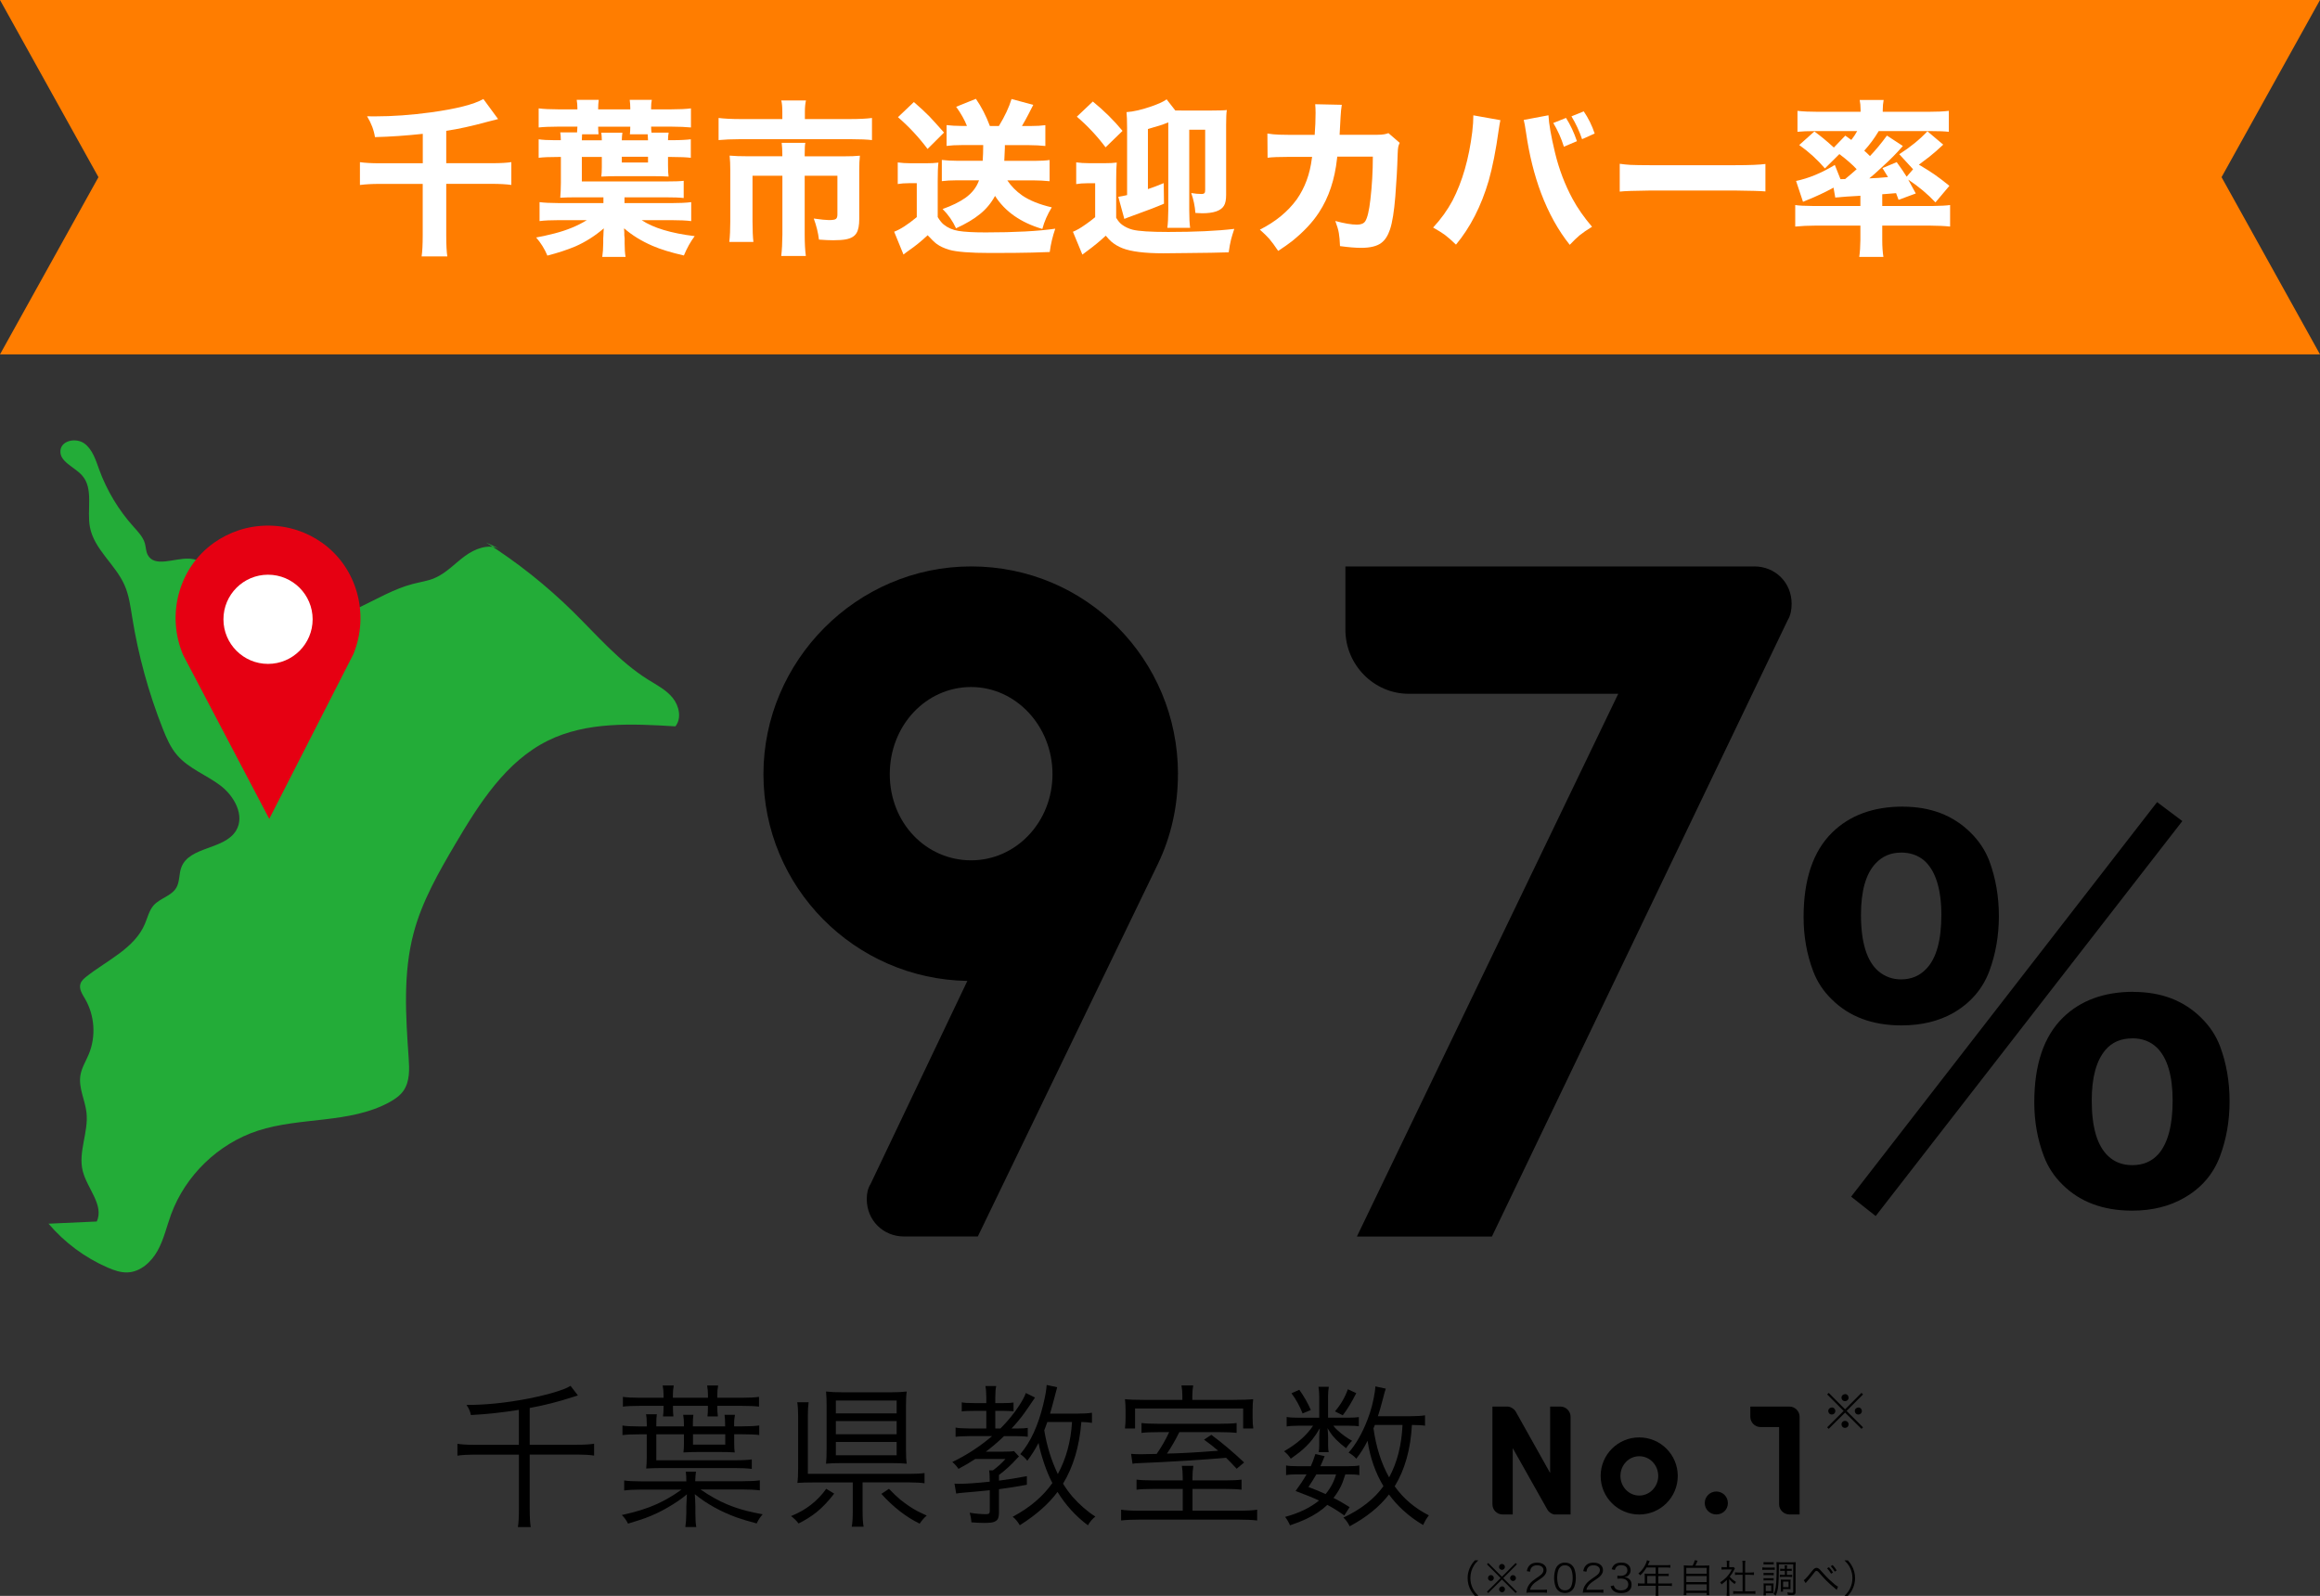 <?xml version="1.0" encoding="UTF-8"?>
<svg id="_レイヤー_2" data-name="レイヤー 2" xmlns="http://www.w3.org/2000/svg" viewBox="0 0 361.02 248.36">
  <rect x="0" y="0" width="361.02" height="248.36" fill="#333333" stroke="none"/>
  <defs>
    <style>
      .cls-1, .cls-2, .cls-3, .cls-4, .cls-5 {
        stroke-width: 0px;
      }

      .cls-2 {
        fill: #fff;
      }

      .cls-3 {
        fill: #e60012;
      }

      .cls-4 {
        fill: #23ac38;
      }

      .cls-5 {
        fill: #ff7d00;
      }
    </style>
  </defs>
  <g id="_レイヤー_1-2" data-name="レイヤー 1">
    <g>
      <g>
        <polygon class="cls-5" points="361.02 0 173.11 0 166.82 0 0 0 15.32 27.57 0 55.15 166.82 55.15 173.11 55.15 361.02 55.15 345.7 27.57 361.02 0"/>
        <g>
          <path class="cls-2" d="m65.78,20.83c-2.58.28-5.06.45-7.43.51-.17-1.1-.58-2.18-1.23-3.24.55,0,.96.01,1.23.01,2.77,0,5.66-.21,8.68-.62,3.99-.55,6.72-1.24,8.19-2.08l2.29,3.12c-.58.14-1.13.28-1.68.43-2.41.66-4.54,1.13-6.39,1.4v5.04h7.06c1.38,0,2.4-.06,3.07-.17v3.55c-.8-.11-1.81-.17-3.05-.17h-7.08v8.04c0,1.5.06,2.58.17,3.25h-4c.11-.73.17-1.83.17-3.31v-7.97h-6.74c-1.17,0-2.18.06-3.03.17v-3.55c.79.11,1.8.17,3.05.17h6.73v-4.57Z"/>
          <path class="cls-2" d="m97.18,30.71v.9h7.24c1.33,0,2.37-.05,3.14-.15v2.95c-.75-.1-1.8-.15-3.14-.15h-4.57c1.81,1.21,4.56,2.04,8.25,2.49-.63.84-1.19,1.84-1.68,3.01-2.01-.46-3.64-.96-4.88-1.5-1.75-.76-3.22-1.67-4.42-2.73,0,.16,0,.37.03.62v.46s.05.47.05.47v.79c0,.88.05,1.58.15,2.11h-3.63c.09-.59.14-1.3.15-2.13v-.74l.03-.5c0-.36.03-.71.06-1.07-1.39,1.19-2.86,2.12-4.43,2.81-1.24.52-2.69,1-4.35,1.43-.43-1.04-1.02-1.98-1.75-2.82.73-.12,1.68-.33,2.86-.63,1.94-.5,3.61-1.19,5.03-2.07h-4.24c-1.35,0-2.39.05-3.12.15v-2.95c.65.09,1.69.14,3.12.15h6.82v-.9h-4.37c-.84,0-1.62.02-2.35.06.06-.6.09-1.37.1-2.3v-4.04h-.46c-1.32,0-2.32.04-3,.13v-2.88c.59.09,1.43.14,2.5.14h.95c0-.48-.04-.89-.09-1.22h2.62c.03-.32.04-.62.05-.89h-2.96c-1.31,0-2.34.05-3.07.13v-2.97c.79.1,1.81.15,3.07.15h2.96v-.19c0-.45-.04-.88-.11-1.29h3.43c-.06.47-.09.91-.09,1.29v.19h5v-.19c0-.4-.03-.83-.09-1.29h3.44c-.08.36-.11.79-.11,1.29v.19h3.12c1.29,0,2.31-.05,3.08-.15v2.97c-.77-.08-1.8-.12-3.08-.13h-3.12c0,.3.03.61.06.93h2.67c-.07.36-.1.75-.1,1.18h.57c1.35,0,2.34-.06,2.98-.14v2.88c-.63-.08-1.62-.13-2.98-.13h-.57v1.32c0,.78.03,1.35.09,1.73-.62-.04-1.4-.06-2.35-.06h-5.78c-.69,0-1.47.02-2.34.06.05-.37.08-.88.08-1.51v-1.54h-3.11v3.81h13.03c1.35,0,2.29-.03,2.82-.1v2.68c-.62-.08-1.55-.11-2.79-.11h-6.41Zm-6.6-9.81c-.02.25-.03.56-.04.93h3.11c0-.41-.03-.81-.08-1.18h3.28c-.05.36-.08.75-.09,1.18h4.08c-.02-.41-.03-.72-.05-.93h-2.77c.04-.41.06-.8.06-1.18h-5c0,.4.03.79.06,1.18h-2.56Zm6.18,3.5v.89h4.08v-.89h-4.08Z"/>
          <path class="cls-2" d="m121.74,18.54v-1.12c0-.83-.06-1.43-.17-1.79h3.85c-.11.47-.17,1.05-.17,1.76v1.14h7.01c1.46,0,2.6-.06,3.43-.17v3.44c-.75-.09-1.87-.14-3.34-.14h-17.18c-1.35,0-2.47.06-3.35.14v-3.44c.9.11,2.04.17,3.43.17h6.49Zm0,5.78v-.29c0-.69-.04-1.29-.1-1.8h3.68c-.07.28-.1.88-.1,1.82v.28h6c1.08,0,1.95-.03,2.59-.1-.07.62-.1,1.38-.1,2.27v7.55c0,1.02-.14,1.75-.42,2.21-.3.51-.85.84-1.65.99-.48.09-1.14.14-1.98.14-.57,0-1.31-.03-2.22-.1-.13-1.08-.4-2.18-.81-3.28,1.13.16,1.92.24,2.36.24.59,0,.96-.06,1.1-.19.14-.11.22-.33.22-.65v-6.06h-5.09v9.13c0,1.36.06,2.48.18,3.36h-3.83c.11-.91.17-2.02.18-3.34v-9.15h-4.65v7.11c0,1.37.05,2.43.14,3.19h-3.75c.1-.89.15-1.95.15-3.17v-7.99c0-.85-.03-1.6-.1-2.27.76.07,1.68.1,2.77.1h5.43Z"/>
          <path class="cls-2" d="m139.7,28.62v-3.34c.58.08,1.29.13,2.12.13h2.22c.78,0,1.44-.03,1.99-.1-.08.63-.11,1.59-.11,2.87v5.6c.31.52.62.91.93,1.16.64.52,1.42.86,2.32,1,.92.15,2.32.23,4.2.23,4.55,0,8.17-.19,10.84-.58-.41,1.19-.7,2.4-.86,3.63-.69.02-1.61.05-2.75.09-1.44.04-3.62.06-6.55.06-3.09,0-5.21-.17-6.35-.5-.8-.24-1.46-.55-1.97-.93-.33-.25-.79-.7-1.38-1.33-.96.91-1.95,1.71-2.96,2.4-.1.07-.22.16-.37.27-.2.15-.35.26-.43.33l-1.45-3.55c.96-.36,2.14-1.12,3.52-2.27v-5.28h-1.27c-.6,0-1.16.04-1.69.13Zm.03-10.38l2.48-2.36c.95.82,1.75,1.56,2.4,2.22.51.53,1.27,1.38,2.29,2.53l-2.56,2.55c-1.37-1.83-2.9-3.47-4.6-4.94Zm13.28,4.34h-3.42c-.85,0-1.62.04-2.29.13v-3.24c.67.08,1.45.13,2.34.13h.83c-.37-.95-.93-1.94-1.68-2.98l3.07-1.24c.85,1.22,1.58,2.63,2.18,4.23h1.4c.91-1.49,1.57-2.89,1.97-4.2l3.38.91c-.19.34-.45.86-.8,1.56-.26.51-.58,1.08-.96,1.73h1.43c.83,0,1.57-.04,2.21-.13v3.24c-.79-.08-1.62-.13-2.5-.13h-3.8v.42c-.03.77-.06,1.44-.09,2.02h4.82c.9,0,1.64-.04,2.23-.13v3.3c-.85-.08-1.7-.13-2.54-.13h-4.04c.61.91,1.38,1.69,2.32,2.35,1.14.78,2.67,1.4,4.6,1.85-.67,1.08-1.16,2.2-1.47,3.36-3.34-.98-5.8-2.7-7.36-5.14-.6,1.11-1.38,2.05-2.35,2.83-.97.79-2.21,1.52-3.72,2.21-.52-1.14-1.22-2.14-2.09-3,1.46-.52,2.64-1.1,3.55-1.74,1.03-.74,1.74-1.65,2.12-2.73h-3.43c-.96,0-1.74.05-2.36.13v-3.3c.67.08,1.46.13,2.36.13h4c.05-.69.08-1.5.08-2.44Z"/>
          <path class="cls-2" d="m167.47,28.62v-3.35c.57.08,1.27.13,2.12.13h2.22c.82,0,1.48-.03,1.97-.1-.06.54-.09,1.5-.09,2.88v5.71c.29.49.6.86.94,1.1.47.34,1,.59,1.6.75.92.24,2.78.36,5.56.36,4.19,0,7.62-.16,10.28-.48-.23.69-.39,1.23-.5,1.64-.14.58-.27,1.24-.37,2.01-1.51.05-3.64.09-6.39.11l-3.77.04c-2.94,0-5.07-.27-6.39-.8-.64-.25-1.23-.6-1.75-1.05-.23-.2-.5-.5-.83-.89-.91.85-1.9,1.66-2.97,2.44-.3.23-.53.39-.67.5l-1.47-3.55c.25-.1.56-.25.93-.46.25-.14.64-.4,1.17-.77.51-.36.96-.71,1.36-1.04v-5.28h-1.27c-.58,0-1.15.04-1.69.13Zm.1-10.46l2.49-2.36c1.75,1.43,3.29,2.95,4.62,4.57l-2.64,2.56c-1.32-1.76-2.81-3.35-4.47-4.77Zm11.06,11.27c.74-.25,1.57-.55,2.46-.93l.04,3.2c-1.02.45-2.63,1.07-4.81,1.85-.63.23-1.09.4-1.36.52l-.94-3.44c.5-.08.96-.17,1.37-.27v-10.42c0-1.18-.04-2.01-.09-2.49,1.07-.07,2.37-.37,3.92-.91,1.13-.4,1.91-.76,2.32-1.08l1.35,1.73c.34,0,.7.01,1.09.01h4.53c1.36,0,2.16-.03,2.4-.08-.08.45-.11,1.23-.11,2.34v10.87c0,.76-.11,1.32-.34,1.69-.47.78-1.6,1.17-3.39,1.17-.24,0-.59-.02-1.05-.05-.08-1.06-.29-2.09-.65-3.1.57.1,1.1.15,1.61.15.22,0,.37-.05.46-.15.07-.08.1-.25.1-.51v-9.34h-2.48v12.48c0,1.24.05,2.18.14,2.79h-3.55c.09-.62.14-1.55.15-2.81v-13.6c-.52.2-.83.32-.94.36-.32.11-1.07.33-2.23.67v9.34Z"/>
          <path class="cls-2" d="m204.58,21c.09-1.19.14-2.32.14-3.42,0-.5-.02-.95-.06-1.36l4.14.09c-.09.57-.16,1.2-.19,1.89-.06,1.19-.11,2.12-.15,2.78h5.71c.58-.01.99-.03,1.22-.08.19-.03.41-.09.67-.18l1.75,1.51c-.1.21-.17.41-.22.6-.05.21-.08.62-.1,1.22-.06,2.1-.18,4.27-.36,6.51-.19,2.34-.46,4.05-.83,5.15-.32.96-.77,1.66-1.35,2.09-.69.52-1.73.77-3.14.77-.86,0-1.95-.09-3.29-.27-.03-.85-.09-1.52-.18-2.02-.08-.51-.27-1.14-.55-1.89,1.4.38,2.52.57,3.38.57.63,0,1.05-.18,1.28-.53.33-.51.6-1.63.8-3.38.25-2.15.38-4.37.38-6.67h-5.54s-.03.28-.03.28c-.35,3.27-1.28,6.07-2.81,8.4-.99,1.53-2.39,3.02-4.19,4.47-.6.47-1.32.97-2.16,1.52-.53-.79-.99-1.42-1.4-1.9-.35-.39-.83-.86-1.45-1.41,2.44-1.23,4.35-2.8,5.74-4.71,1.27-1.81,2.05-3.94,2.35-6.37l.04-.25h-3.38c-1.74,0-2.93.05-3.55.14l-.03-3.77c.59.1,1.21.16,1.85.18.52.02,1.12.03,1.79.03h3.67Z"/>
          <path class="cls-2" d="m229.27,17.95l4.21.75c-.07.29-.16.81-.27,1.56-.43,3.11-.95,5.73-1.55,7.86-1.16,3.95-2.86,7.27-5.09,9.95-.68-.66-1.27-1.17-1.76-1.54-.42-.3-1.02-.68-1.8-1.12,1.23-1.32,2.23-2.72,3.02-4.19,1.54-2.98,2.56-6.54,3.07-10.69.12-.98.17-1.85.17-2.59Zm7.86.71l3.83-.72c.06,1.3.4,3.25,1.02,5.83.62,2.56,1.53,4.96,2.74,7.2.78,1.44,1.79,2.88,3.02,4.32-.8.49-1.45.94-1.96,1.35-.41.35-.91.83-1.51,1.46-1.79-2.24-3.28-4.92-4.46-8.04-1.06-2.82-1.84-5.96-2.34-9.42-.14-.96-.26-1.62-.36-1.97Zm4.58.48l1.98-.79c.68,1.07,1.24,2.27,1.7,3.62l-2.03.86c-.41-1.32-.96-2.55-1.65-3.69Zm2.84-1.04l1.9-.77c.72,1.06,1.29,2.21,1.7,3.45l-1.96.88c-.42-1.24-.97-2.43-1.65-3.55Z"/>
          <path class="cls-2" d="m252.05,29.81v-4.32c.58.08,1.13.14,1.66.17.72.03,1.75.05,3.08.05h13.18c2.31,0,3.89-.07,4.75-.19v4.27c-.74-.07-2.33-.11-4.77-.14h-13.13c-2.47.03-4.06.08-4.77.17Z"/>
          <path class="cls-2" d="m288.1,21.76c.34-.43.64-.88.9-1.36h-6.56c-1.13,0-2.04.04-2.73.11v-3.26c.8.1,1.89.15,3.26.15h6.56v-.28c0-.61-.05-1.13-.14-1.56h3.73c-.09.46-.14.97-.14,1.54v.3h6.98c1.41,0,2.51-.05,3.3-.15v3.26c-.69-.08-1.62-.11-2.77-.11h-8.14c-.64,1.08-1.39,2.1-2.25,3.05.29.25.58.52.89.84.91-.96,1.79-2.02,2.64-3.19l2.48,1.62c-.98,1.13-2,2.16-3.05,3.1l-.42.39c-.69.65-1.28,1.17-1.76,1.55.88-.03,1.85-.1,2.92-.2-.2-.35-.49-.81-.86-1.4l2.21-.93c.68.93,1.19,1.69,1.55,2.27l1-1.16-2.15-2.34c1.72-1.1,3.18-2.29,4.38-3.57l2.46,2.08c-.78.74-1.49,1.36-2.15,1.88-.47.35-1.01.76-1.64,1.24l.23.13c.87.52,1.61.98,2.21,1.4.61.42,1.38,1.01,2.31,1.76l-2.17,2.58c-1.18-1.27-2.59-2.45-4.24-3.55.26.47.66,1.19,1.18,2.16l-2.68.99c-.14-.39-.28-.74-.39-1.04-.52.05-1.04.09-1.59.13l-.56.04v1.83h7.82c1.29-.02,2.2-.07,2.74-.15v3.35c-.82-.09-1.9-.14-3.22-.15h-7.34v2.22c0,1.09.07,1.98.18,2.65h-3.76c.11-.72.17-1.6.18-2.65v-2.22h-6.93c-1.2,0-2.27.06-3.21.15v-3.35c.52.09,1.47.14,2.87.15h7.27v-1.6l-.36.03-1.69.1-.65.05-.44.04-.3.03c-.19,0-.34.02-.47.04l-.27-1.55c-1.26.7-2.7,1.38-4.33,2.03l-.42.18-1.08-3.25c1.94-.4,3.95-1.23,6.03-2.49l.88,2.21c.15,0,.39,0,.72-.01.67-.55,1.27-1.06,1.8-1.54-.69-.74-1.59-1.52-2.69-2.35l-2.25,2.23c-1.18-1.38-2.51-2.59-4-3.64l2.36-2.11c.92.66,1.93,1.49,3.03,2.5l1.78-1.85c.35.25.65.46.91.65Z"/>
        </g>
        <g>
          <path class="cls-1" d="m183.3,120.48c0,4.92-1.04,9.68-3.13,14l-28.01,57.95h-11.47c-3.28,0-5.81-2.53-5.81-5.81,0-.89.15-1.64.6-2.38l15.05-31.58c-17.58-.3-31.73-14.6-31.73-32.18s14.45-32.33,32.33-32.33,32.18,14.45,32.18,32.33Zm-32.18,13.41c7,0,12.66-5.96,12.66-13.41s-5.66-13.56-12.66-13.56-12.66,5.96-12.66,13.56,5.66,13.41,12.66,13.41Z"/>
          <path class="cls-1" d="m272.99,88.15c3.28,0,5.81,2.53,5.81,5.81,0,.89-.15,1.79-.6,2.53l-46.04,95.95h-21.01l40.67-84.47h-32.63c-5.36,0-9.83-4.47-9.83-9.98v-9.83h63.62Z"/>
          <path class="cls-1" d="m296.11,125.54c4.31,0,7.83,1.35,10.54,4.04,1.31,1.29,2.28,2.75,2.91,4.4.99,2.67,1.49,5.53,1.49,8.58s-.5,5.92-1.49,8.58c-1.04,2.77-2.9,4.92-5.56,6.48-2.3,1.31-5.01,1.96-8.11,1.96-4.51,0-8.12-1.35-10.83-4.04-1.31-1.26-2.28-2.73-2.91-4.4-.99-2.62-1.49-5.42-1.49-8.4,0-5.87,1.48-10.26,4.44-13.17,2.74-2.69,6.41-4.04,11.01-4.04Zm-8.05,60.69l47.61-61.4,3.93,2.95-47.72,61.47-3.82-3.02Zm7.74-53.54c-1.57,0-2.88.56-3.92,1.67-1.52,1.6-2.29,4.28-2.29,8.01,0,4.3.91,7.22,2.72,8.78,1.02.85,2.19,1.27,3.52,1.27,1.6,0,2.91-.56,3.95-1.67,1.55-1.63,2.32-4.42,2.32-8.38s-.9-6.9-2.68-8.45c-.97-.83-2.18-1.24-3.63-1.24Zm36.21,21.68c4.31,0,7.83,1.35,10.54,4.04,1.31,1.29,2.28,2.75,2.91,4.4.99,2.64,1.49,5.5,1.49,8.58s-.5,5.9-1.49,8.55c-1.04,2.79-2.9,4.95-5.56,6.47-2.3,1.33-5.01,2-8.11,2-4.51,0-8.12-1.35-10.83-4.04-1.31-1.28-2.28-2.76-2.91-4.44-.99-2.59-1.49-5.38-1.49-8.37,0-5.87,1.48-10.26,4.44-13.17,2.74-2.69,6.41-4.04,11.02-4.04Zm-.2,7.23c-1.75,0-3.14.59-4.16,1.78-1.44,1.68-2.15,4.31-2.15,7.9,0,4.15.85,7.03,2.55,8.63,1,.95,2.25,1.42,3.76,1.42,1.7,0,3.06-.58,4.09-1.75,1.46-1.7,2.19-4.47,2.19-8.3s-.81-6.63-2.44-8.23c-1-.97-2.28-1.46-3.83-1.46Z"/>
        </g>
        <path class="cls-4" d="m75.62,84.42c4.87,3.09,9.41,6.7,13.52,10.74,3.76,3.7,7.23,7.8,11.69,10.6,1.36.85,2.84,1.6,3.85,2.85s1.42,3.18.42,4.43c-6.72-.41-13.8-.76-19.83,2.22-6.56,3.24-10.71,9.81-14.43,16.11-2.58,4.39-5.15,8.86-6.46,13.78-1.69,6.31-1.24,12.97-.79,19.48.12,1.75.2,3.66-.8,5.11-.55.79-1.38,1.35-2.22,1.81-6.16,3.35-13.79,2.25-20.45,4.42-6.15,2.01-11.27,6.95-13.5,13.03-.69,1.88-1.12,3.88-2.09,5.63s-2.65,3.3-4.65,3.39c-1.08.05-2.13-.32-3.12-.75-3.54-1.54-6.71-3.89-9.21-6.83,2.5-.11,5-.23,7.51-.34,1.16-2.55-1.49-5.12-2.18-7.84-.76-2.96.92-6.06.58-9.1-.22-1.96-1.26-3.85-.95-5.8.19-1.17.85-2.21,1.31-3.31,1.14-2.75.92-6.02-.58-8.59-.43-.73-.98-1.55-.72-2.36.15-.47.54-.81.93-1.12,3.25-2.56,7.47-4.38,9.09-8.18.42-.99.66-2.1,1.37-2.91,1-1.12,2.77-1.44,3.53-2.74.55-.95.39-2.15.78-3.17,1.23-3.29,6.68-2.7,8.51-5.71,1.42-2.34-.28-5.41-2.47-7.05s-4.91-2.62-6.69-4.69c-1.04-1.2-1.68-2.69-2.26-4.17-2.2-5.57-3.79-11.38-4.74-17.3-.28-1.71-.5-3.46-1.21-5.04-1.43-3.2-4.69-5.51-5.36-8.95-.53-2.74.62-6.02-1.24-8.09-1.2-1.34-3.58-2.14-3.35-3.93.2-1.55,2.5-1.95,3.75-1.01s1.74,2.56,2.27,4.03c1.19,3.26,3.01,6.3,5.33,8.88.71.8,1.5,1.6,1.79,2.63.16.58.15,1.22.43,1.76,1.06,2.04,4.13.5,6.43.6,3.61.15,5.54,4.84,9.09,5.49,1.13.21,2.36-.01,3.4.48.82.39,1.38,1.15,2.06,1.75,1.08.96,2.49,1.5,3.93,1.68,5.77.73,10.71-4,16.34-5.46,1.15-.3,2.34-.46,3.43-.93,1.77-.76,3.11-2.25,4.67-3.4s3.64-1.96,5.39-1.14"/>
        <path class="cls-3" d="m41.9,127.44l-13.42-25.54c-2.61-6.22-.69-13.5,4.79-17.41,2.36-1.68,5.26-2.69,8.44-2.69s6.06,1,8.41,2.67c5.46,3.88,7.41,11.11,4.88,17.31l-13.1,25.66Z"/>
        <path class="cls-2" d="m48.65,96.38c0,3.83-3.11,6.94-6.94,6.94s-6.94-3.11-6.94-6.94,3.11-6.94,6.94-6.94,6.94,3.11,6.94,6.94"/>
      </g>
      <g>
        <path class="cls-1" d="m80.76,219.41c-2.53.41-5.02.68-7.48.81-.11-.56-.34-1.09-.69-1.57,3.01,0,6.23-.33,9.68-1,2.3-.45,4.17-.96,5.61-1.52.3-.12.6-.27.9-.46l1.15,1.5c-.2.06-.45.14-.74.23-2.28.75-4.54,1.32-6.76,1.72v5.72h7.34c1.2,0,2.1-.05,2.68-.16v1.85c-.73-.11-1.62-.16-2.65-.16h-7.37v8.45c0,1.27.05,2.21.16,2.84h-2c.11-.61.16-1.57.16-2.88v-8.4h-7c-.93,0-1.79.05-2.57.16v-1.85c.59.11,1.46.16,2.59.16h6.97v-5.44Z"/>
        <path class="cls-1" d="m108.21,230.52h7.32c1.22,0,2.12-.05,2.71-.14v1.56c-.67-.09-1.57-.13-2.71-.14h-6.53c1.48,1.02,2.87,1.79,4.15,2.32.98.41,2,.75,3.07,1.02.6.16,1.42.33,2.46.53-.38.42-.69.89-.93,1.42-1.28-.34-2.32-.65-3.13-.94-2.45-.89-4.62-2.09-6.5-3.61.05.64.08,1.28.09,1.92v1c0,.95.04,1.68.14,2.19h-1.7c.09-.6.14-1.34.15-2.2v-.98c.02-.68.05-1.32.09-1.92-.75.66-1.76,1.35-3.04,2.09-1.07.62-2.21,1.16-3.42,1.61-.55.2-1.45.49-2.7.87-.27-.54-.59-.98-.97-1.34,2.19-.47,4-1.04,5.44-1.7,1.27-.57,2.55-1.32,3.86-2.26h-6.27c-1.09,0-1.98.05-2.66.14v-1.56c.55.09,1.43.14,2.66.14h7.01c0-.61-.02-1.11-.08-1.51h1.58c-.06.45-.1.9-.11,1.37v.14Zm6.04-8.54h1.23c1.21,0,2.1-.05,2.67-.14v1.49c-.61-.08-1.5-.12-2.67-.12h-1.23v1.29c0,.71.03,1.22.08,1.54-.55-.05-1.34-.07-2.36-.07h-3.25c-.79,0-1.58.02-2.37.07.05-.35.08-.83.08-1.44v-1.38h-4.3v4.04h12.16c1.3,0,2.2-.05,2.7-.14v1.48c-.72-.09-1.6-.13-2.64-.13h-11.43c-.95,0-1.74.03-2.36.07.05-.48.07-1.02.08-1.63v-3.69h-1.16c-1.15,0-2.02.04-2.62.12v-1.49c.52.09,1.36.14,2.52.14h1.27v-.28c0-.69-.04-1.22-.12-1.61h1.68c-.06.45-.09.98-.08,1.58v.3h4.3v-.22c0-.65-.04-1.18-.12-1.58h1.59c-.06.4-.09.92-.08,1.57v.23h5.02v-.23c0-.64-.04-1.16-.09-1.57h1.62c-.09.45-.14.98-.13,1.57v.23Zm-9.53-3.19v.19c0,.62.02,1.1.07,1.45h-1.62c.05-.3.09-.78.09-1.45v-.19h-3.66c-1.19,0-2.08.04-2.67.12v-1.52c.59.09,1.48.14,2.67.14h3.66v-.4c0-.53-.05-1.04-.14-1.51h1.72c-.09.48-.13.99-.13,1.51v.4h5.46v-.4c0-.48-.04-.99-.13-1.51h1.71c-.09.5-.14,1-.13,1.51v.4h3.79c1.21,0,2.11-.05,2.7-.14v1.52c-.6-.08-1.5-.12-2.7-.12h-3.79v.19c0,.52.03,1.01.09,1.45h-1.62c.05-.37.07-.85.07-1.45v-.19h-5.46Zm3.12,4.42v1.61h5.02v-1.61h-5.02Z"/>
        <path class="cls-1" d="m123.1,235.94c2.29-.91,4.11-2.33,5.47-4.24l1.24.75c-.91,1.18-1.83,2.15-2.77,2.91-.86.67-1.78,1.25-2.77,1.73-.36-.45-.75-.84-1.18-1.15Zm11.13-5.23v4.49c0,1.08.05,1.88.16,2.4h-1.85c.11-.53.16-1.33.16-2.39v-4.5h-6.23c-.95,0-1.75.02-2.39.07.08-.48.12-1.27.12-2.34v-8.05c0-.9-.05-1.62-.14-2.16h1.77c-.08.53-.12,1.25-.12,2.14v9h15.82c.98,0,1.76-.04,2.34-.12v1.59c-.56-.09-1.34-.13-2.33-.14h-7.31Zm6.87-2.92c-.59-.06-1.42-.09-2.51-.09h-7.57c-1.05,0-1.88.03-2.48.09.06-.51.09-1.29.09-2.33v-6.76c0-.84-.03-1.55-.09-2.14.66.08,1.53.12,2.62.12h7.5c.95,0,1.77-.04,2.44-.12-.08.48-.12,1.23-.12,2.25v6.74c0,1.03.04,1.78.12,2.25Zm-11.03-9.83v2h9.46v-2h-9.46Zm0,3.2v2.05h9.46v-2.05h-9.46Zm0,3.25v2.07h9.46v-2.07h-9.46Zm14.13,11.46c-.39.33-.75.75-1.09,1.25-2.1-1.02-4.09-2.56-5.96-4.63l1.18-.79c.68.71,1.27,1.27,1.78,1.69.91.73,1.77,1.31,2.55,1.73.39.2.9.45,1.54.74Z"/>
        <path class="cls-1" d="m154.39,223.5h-3.6c-1.06.02-1.76.05-2.09.11v-1.44c.4.09,1.1.13,2.11.14h2.67v-2.74h-1.86c-.87,0-1.52.02-1.96.09v-1.42c.33.08.98.12,1.97.12h1.85v-.88c0-.75-.05-1.34-.14-1.77h1.68c-.09.38-.14.97-.14,1.77v.88h1.28c.74,0,1.26-.03,1.56-.09v1.37c-.34-.04-.83-.06-1.49-.07h-1.35v2.74h.8c1.16-1.16,2.13-2.35,2.91-3.56.5-.76.85-1.41,1.04-1.96l1.43.71c-.77,1.13-1.32,1.95-1.68,2.44-.58.8-1.23,1.59-1.97,2.37h.93c.74,0,1.27-.03,1.59-.09v1.38c-.35-.05-.88-.09-1.59-.09h-2.11c-.91.88-1.85,1.68-2.82,2.41h2.66c.87,0,1.44-.03,1.72-.09l.77.83-.08.09-.25.25c-.83.93-1.75,1.78-2.78,2.55v.88c1.37-.17,2.81-.41,4.34-.7v1.34c-1.57.29-3.02.52-4.34.69v3.64c0,.54-.09.91-.27,1.12-.21.25-.56.4-1.04.45-.26.02-.58.04-.96.04-.59,0-1.26-.03-2.02-.09-.03-.52-.12-1.02-.27-1.5.95.16,1.8.23,2.55.23.25,0,.41-.04.49-.13.06-.07.09-.2.09-.4v-3.2c-.98.11-2.33.23-4.07.38-.42.03-.81.08-1.16.14l-.26-1.54c.27.02.53.02.76.02,1.09,0,2.67-.11,4.72-.33v-.15c0-.83-.04-1.36-.09-1.61h.59c.75-.55,1.4-1.14,1.95-1.77h-4.7c-.81.53-1.68,1.04-2.61,1.54-.27-.41-.59-.77-.96-1.07,2.2-1.05,4.27-2.4,6.19-4.03Zm9.36,7.28c-.45-.87-.87-1.85-1.24-2.94-.45-1.34-.75-2.43-.9-3.28-.48.93-1.06,1.86-1.75,2.78-.25-.35-.61-.7-1.09-1.04,1.58-1.84,2.77-4.41,3.57-7.72.33-1.34.5-2.36.53-3.04l1.64.35c-.07.23-.16.59-.28,1.05-.36,1.41-.64,2.43-.83,3.06h4.23c1.02,0,1.78-.05,2.29-.14v1.58c-.41-.08-.96-.12-1.65-.14-.3,3.78-1.25,6.98-2.85,9.6.43.71.93,1.39,1.49,2.05,1.1,1.24,2.28,2.27,3.54,3.07-.45.35-.84.8-1.16,1.36-1.88-1.4-3.45-3.13-4.73-5.19-1.4,1.88-3.36,3.6-5.87,5.18-.33-.57-.7-1.01-1.11-1.32,2.66-1.41,4.72-3.16,6.19-5.26Zm.86-1.38c1.29-2.38,2.03-5.07,2.21-8.1h-3.84c-.16.45-.32.89-.48,1.3.4,2.43,1.1,4.7,2.11,6.8Z"/>
        <path class="cls-1" d="m185.57,230.39h5.1c1.1,0,1.95-.04,2.53-.12v1.57c-.58-.08-1.43-.12-2.54-.12h-5.09v3.39h7.05c1.38,0,2.39-.05,3.01-.16v1.68c-.71-.09-1.75-.14-3.12-.14h-14.96c-1.35,0-2.38.05-3.09.14v-1.68c.63.11,1.64.16,3.02.16h6.57v-3.39h-4.62c-1.1,0-1.96.04-2.57.12v-1.57c.59.08,1.45.12,2.58.12h4.61v-.35c0-.77-.05-1.4-.14-1.91h1.79c-.09.54-.14,1.18-.14,1.91v.35Zm-1.58-12.53v-.62c0-.62-.05-1.16-.14-1.63h1.83c-.09.46-.14,1-.14,1.62v.63h6.29c1.5,0,2.56-.04,3.18-.11-.06.44-.09,1.01-.09,1.72v1.2c0,.68.04,1.23.11,1.64h-1.58v-3.11h-16.82v3.11h-1.57c0-.14.02-.23.02-.28.05-.34.07-.81.07-1.39v-1.27c0-.54-.03-1.08-.09-1.62.59.07,1.57.11,2.96.11h5.98Zm-2.09,5.02h-1.46c-1.31,0-2.25.04-2.81.12v-1.54c.57.08,1.48.12,2.73.12h9.32c1.29,0,2.21-.04,2.75-.12v1.54c-.6-.08-1.51-.12-2.73-.12h-6.18c-.62,1.26-1.27,2.37-1.93,3.34,2.04-.04,4.54-.18,7.5-.41l.47-.04c-.68-.59-1.41-1.16-2.2-1.72l1.14-.75c1.66,1.23,3.36,2.66,5.1,4.3l-1.16.98c-.64-.7-1.19-1.27-1.65-1.71-1.79.16-3.88.31-6.26.46-3.1.19-5.57.31-7.39.38-.32,0-.62.04-.91.09l-.22-1.54c.45.04.94.06,1.48.06.62,0,1.46-.02,2.5-.05.75-1.08,1.4-2.21,1.95-3.4Z"/>
        <path class="cls-1" d="m206.68,220.63h3.15c.74,0,1.28-.03,1.62-.09v1.43c-.34-.06-.88-.09-1.64-.09h-2.33c.2.27.42.5.66.71.73.67,1.49,1.22,2.27,1.64-.3.27-.62.66-.94,1.15-.59-.44-1.1-.88-1.55-1.34-.28-.29-.5-.54-.67-.76-.12-.15-.35-.49-.67-1.02.05.51.09.97.09,1.38v1.34c0,.4.03.74.09,1.02h-1.56c.05-.27.09-.6.09-.98v-1.35c0-.45.04-.91.09-1.39-.43.73-.81,1.3-1.15,1.72-.55.7-1.2,1.35-1.95,1.96-.3.24-.77.59-1.42,1.05-.27-.44-.62-.82-1.05-1.15,2.02-1.16,3.52-2.48,4.52-3.98h-2.21c-.84,0-1.48.04-1.9.12v-1.48c.41.08,1.06.12,1.95.12h3.12v-3.2c0-.61-.04-1.15-.12-1.62h1.61c-.08.46-.12.99-.12,1.59v3.22Zm-1.41,12.9c-.86-.41-2.08-.9-3.66-1.49.65-.88,1.22-1.74,1.71-2.59h-1.48c-.75,0-1.32.04-1.71.12v-1.51c.34.08.91.12,1.71.12h2.14c.23-.48.46-1.12.71-1.9l1.44.34c-.25.63-.47,1.15-.66,1.56h4.38c.77,0,1.33-.04,1.68-.12v1.51c-.37-.08-.95-.12-1.73-.12h-.45c-.18.57-.32.98-.42,1.24-.33.84-.8,1.64-1.42,2.43.8.39,1.63.87,2.51,1.43l-.83,1.3c-.88-.63-1.75-1.18-2.64-1.65-.88.84-1.98,1.58-3.33,2.21-.66.31-1.49.64-2.48.97-.2-.47-.45-.91-.76-1.31,1-.27,1.98-.62,2.95-1.08.9-.44,1.67-.93,2.32-1.46Zm-4.3-16.7l1.22-.54c.73,1.02,1.33,2.07,1.79,3.15l-1.28.53c-.45-1.14-1.02-2.19-1.73-3.14Zm5.31,15.69c.77-.93,1.32-1.95,1.63-3.07h-3.07c-.31.55-.72,1.2-1.23,1.97,1.07.4,1.96.77,2.67,1.1Zm3.47-16.31l1.3.6c-.7,1.4-1.4,2.55-2.1,3.45l-1.21-.61c.89-1.05,1.56-2.19,2-3.43Zm5.54,15.09c-1.25-2.07-2.08-4.43-2.48-7.07-.51,1.02-1.09,1.94-1.75,2.78-.36-.39-.76-.7-1.2-.94,1.12-1.27,2.11-2.98,2.95-5.16.52-1.34.89-2.75,1.12-4.24.05-.31.08-.62.09-.91l1.63.35c-.09.22-.24.72-.43,1.5-.28,1.1-.55,2.03-.8,2.79h5.09c.99,0,1.74-.05,2.24-.14v1.62c-.39-.07-1.07-.11-2.04-.12-.2,3.79-1.1,6.97-2.68,9.55,1.36,1.91,3.13,3.41,5.32,4.52-.33.41-.62.91-.89,1.5-1.09-.62-2.13-1.39-3.14-2.31-.82-.76-1.55-1.57-2.18-2.44-1.47,1.91-3.5,3.55-6.11,4.95-.27-.55-.59-1-.98-1.35,2.74-1.29,4.82-2.92,6.23-4.89Zm.87-1.37c1.25-2.29,1.95-5.01,2.09-8.17h-4.3c-.06.15-.14.32-.22.53.41,2.92,1.22,5.47,2.44,7.64Z"/>
        <path class="cls-1" d="m242.82,218.9c.86,0,1.58.72,1.58,1.58v15.21h-2.59c-.43-.1-.86-.43-1.03-.77l-5.38-9.55v10.32h-1.58c-.89,0-1.58-.72-1.58-1.58v-15.21h2.33c.53,0,1.08.41,1.3.79l5.35,9.55v-10.34h1.61Z"/>
        <path class="cls-1" d="m261.08,229.7c0,3.31-2.69,6-6,6s-6-2.68-6-6,2.69-6,6-6,6,2.68,6,6Zm-3.04,0c0-1.71-1.32-3.07-2.95-3.07s-2.93,1.37-2.93,3.07,1.32,3.05,2.93,3.05,2.95-1.37,2.95-3.05Z"/>
        <path class="cls-1" d="m265.28,233.92c0-1.01.82-1.8,1.8-1.8s1.8.79,1.8,1.8-.79,1.77-1.8,1.77-1.8-.79-1.8-1.77Z"/>
        <path class="cls-1" d="m278.46,218.9c.86,0,1.58.72,1.58,1.58v15.21h-1.58c-.89,0-1.61-.72-1.61-1.58v-12.02h-2.9c-.86,0-1.58-.72-1.58-1.61v-1.58h6.09Z"/>
        <path class="cls-1" d="m287.12,219.33l2.55-2.56.24.24-2.56,2.57,2.56,2.55-.24.24-2.55-2.53-2.55,2.53-.24-.24,2.56-2.55-2.56-2.57.24-.24,2.55,2.56Zm-2.06-.29c.16,0,.29.06.4.18.09.1.14.22.14.37,0,.16-.06.3-.18.41-.1.09-.23.14-.37.14-.16,0-.3-.06-.41-.18-.09-.1-.14-.23-.14-.37,0-.16.06-.29.18-.4.1-.09.23-.14.37-.14Zm2.06-2.08c.16,0,.29.06.4.18.09.1.14.22.14.37,0,.16-.06.3-.18.41-.1.09-.23.14-.37.14-.16,0-.3-.06-.41-.18-.09-.1-.14-.23-.14-.37,0-.16.06-.29.18-.4.1-.09.23-.14.37-.14Zm0,4.17c.1,0,.19.02.27.07.08.05.15.12.2.2.05.08.07.18.07.27,0,.16-.06.3-.18.41-.1.09-.23.14-.37.14-.16,0-.3-.06-.41-.18-.09-.1-.14-.23-.14-.37,0-.16.06-.3.18-.41.1-.09.22-.14.37-.14Zm2.07-2.09c.16,0,.29.06.4.18.09.1.14.22.14.37,0,.16-.06.3-.18.41-.1.09-.22.14-.37.14-.16,0-.3-.06-.41-.18-.09-.1-.14-.23-.14-.37,0-.16.06-.29.18-.4.1-.09.23-.14.37-.14Z"/>
      </g>
      <g>
        <path class="cls-1" d="m229.5,248.36c-.26-.3-.45-.55-.57-.76-.37-.62-.55-1.29-.55-2.01,0-.51.1-1,.29-1.47.13-.31.29-.6.48-.86.07-.1.19-.24.36-.43h.53c-.17.18-.31.32-.4.42s-.18.22-.25.34c-.39.6-.58,1.26-.58,2,0,.54.11,1.05.33,1.53.13.28.28.53.47.76.09.11.24.27.44.47h-.53Z"/>
        <path class="cls-1" d="m233.72,245.38l2.13-2.13.2.2-2.13,2.14,2.13,2.13-.2.2-2.13-2.11-2.13,2.11-.2-.2,2.13-2.13-2.13-2.14.2-.2,2.13,2.13Zm-1.71-.25c.13,0,.24.05.33.15.08.09.12.19.12.3,0,.13-.05.25-.15.34-.09.08-.19.12-.3.12-.13,0-.25-.05-.34-.15-.08-.09-.12-.19-.12-.31,0-.13.05-.25.15-.34.09-.08.19-.12.31-.12Zm1.72-1.73c.13,0,.24.05.33.15.08.09.12.19.12.3,0,.13-.05.25-.15.34-.09.08-.19.12-.3.12-.14,0-.25-.05-.34-.15-.08-.09-.12-.19-.12-.31,0-.13.05-.25.15-.34.09-.08.19-.12.31-.12Zm0,3.48c.08,0,.16.02.23.06s.13.1.17.17.06.15.06.23c0,.14-.05.25-.15.34-.09.08-.19.12-.3.12-.13,0-.25-.05-.34-.15-.08-.09-.12-.19-.12-.3,0-.14.05-.25.15-.34.09-.08.19-.12.3-.12Zm1.72-1.74c.13,0,.24.05.33.15.08.09.12.19.12.3,0,.14-.05.25-.15.34-.09.08-.19.12-.3.12-.13,0-.25-.05-.34-.15-.08-.09-.12-.19-.12-.31,0-.13.05-.25.15-.34.09-.08.19-.12.31-.12Z"/>
        <path class="cls-1" d="m237.52,247.87c.02-.2.05-.35.07-.46s.06-.22.1-.33c.15-.37.41-.71.78-1.03.14-.12.3-.24.48-.36.15-.1.29-.2.44-.3.23-.16.41-.3.52-.42.18-.19.27-.4.27-.62,0-.18-.06-.34-.18-.46-.18-.19-.45-.29-.82-.29-.4,0-.69.13-.88.39-.07.09-.12.2-.15.31-.02.07-.04.17-.06.3l-.5-.09c.05-.22.1-.39.15-.5.26-.54.74-.82,1.44-.82.51,0,.9.13,1.17.4.21.2.31.46.31.77s-.12.59-.35.85c-.1.12-.26.25-.46.4-.09.06-.27.19-.56.38-.26.17-.45.31-.56.41-.36.32-.57.66-.65,1.02h1.91c.3,0,.54-.01.73-.04v.5c-.21-.03-.46-.04-.74-.04h-1.82c-.31,0-.53.01-.67.04Z"/>
        <path class="cls-1" d="m243.55,243.19c.44,0,.8.14,1.08.42.17.17.29.35.36.55.15.42.23.89.23,1.39s-.08.96-.23,1.39c-.07.2-.19.38-.36.55-.28.28-.64.42-1.1.42s-.82-.14-1.1-.42c-.17-.17-.29-.35-.36-.55-.15-.42-.23-.88-.23-1.37s.08-.98.23-1.41c.07-.2.19-.38.36-.55.28-.29.66-.43,1.12-.43Zm-.04.41c-.3,0-.55.1-.74.3-.13.14-.22.29-.27.44-.12.37-.18.77-.18,1.22s.07.86.2,1.24c.05.15.14.29.27.42.19.19.43.28.74.28s.55-.09.74-.28c.13-.13.23-.29.28-.46.12-.37.18-.77.18-1.2s-.06-.84-.18-1.22c-.06-.17-.15-.32-.28-.45-.19-.19-.44-.29-.76-.29Z"/>
        <path class="cls-1" d="m246.3,247.87c.02-.2.05-.35.07-.46s.06-.22.1-.33c.15-.37.41-.71.78-1.03.14-.12.3-.24.48-.36.15-.1.29-.2.44-.3.23-.16.41-.3.52-.42.18-.19.27-.4.27-.62,0-.18-.06-.34-.18-.46-.18-.19-.45-.29-.82-.29-.4,0-.69.13-.88.39-.07.09-.12.2-.15.31-.02.07-.04.17-.06.3l-.5-.09c.05-.22.1-.39.15-.5.26-.54.74-.82,1.44-.82.51,0,.9.13,1.17.4.21.2.31.46.31.77s-.12.59-.35.85c-.1.12-.26.25-.46.4-.09.06-.27.19-.56.38-.26.17-.45.31-.56.41-.36.32-.57.66-.65,1.02h1.91c.3,0,.54-.01.73-.04v.5c-.21-.03-.46-.04-.74-.04h-1.82c-.31,0-.53.01-.67.04Z"/>
        <path class="cls-1" d="m251.11,246.73c.05.15.1.26.14.33.1.16.25.28.46.36.16.06.34.09.54.09.28,0,.52-.06.71-.17.28-.17.42-.42.42-.76s-.13-.58-.4-.74c-.2-.12-.47-.18-.83-.18-.16,0-.32.01-.47.03v-.47c.13.02.28.03.44.03.4,0,.69-.09.88-.28.16-.15.24-.35.24-.59,0-.19-.05-.35-.15-.48-.17-.21-.44-.32-.81-.32s-.63.11-.79.32c-.05.07-.1.14-.13.22-.02.06-.04.13-.07.21l-.5-.11c.06-.18.12-.31.17-.4.26-.43.71-.64,1.35-.64.3,0,.56.05.78.16.18.08.33.2.44.36.14.19.21.41.21.67,0,.23-.06.44-.18.62-.11.16-.26.29-.45.37-.08.03-.19.06-.35.09.18.02.32.05.42.09.23.09.4.22.52.4.13.19.19.41.19.68,0,.36-.11.65-.34.88-.14.14-.29.24-.47.3-.26.09-.53.13-.81.13-.6,0-1.05-.16-1.34-.49-.09-.1-.16-.2-.21-.32-.03-.07-.07-.16-.1-.26l.5-.13Z"/>
        <path class="cls-1" d="m255.94,246.43v-1.18c0-.13,0-.24-.02-.35.12.01.26.02.42.02h1.3v-.98h-1.41c-.3.5-.63.91-.99,1.22-.09-.12-.18-.21-.29-.28.24-.2.43-.39.57-.57.3-.36.53-.77.7-1.24.04-.1.06-.18.07-.25l.43.12s-.04.08-.08.16c-.02.04-.06.14-.13.29-.04.08-.07.15-.09.2h2.98c.23,0,.41-.01.53-.03v.41c-.12-.02-.3-.03-.53-.03h-1.36v.98h1.09c.22,0,.4,0,.54-.03v.4c-.14-.02-.32-.02-.53-.02h-1.09v1.17h1.52c.26,0,.46-.01.6-.04v.43c-.15-.02-.35-.04-.6-.04h-1.52v.99c0,.24.01.43.04.56h-.47c.02-.12.04-.3.04-.56v-.99h-2.17c-.26,0-.46.01-.61.04v-.43c.14.02.35.04.61.04h.46Zm.39,0h1.32v-1.17h-1.32v1.17Z"/>
        <path class="cls-1" d="m263.4,243.65c.16-.29.26-.57.33-.84l.43.08c-.12.3-.23.56-.34.76h1.45c.3,0,.54,0,.72-.03-.02.16-.03.41-.03.74v3.2c0,.33.01.56.04.69h-.42v-.35h-3.16v.35h-.42c.02-.15.04-.39.04-.7v-3.19c0-.32,0-.57-.03-.74.18.02.41.03.71.03h.69Zm-.99.35v.92h3.17v-.92h-3.17Zm0,1.27v.95h3.17v-.95h-3.17Zm0,1.3v.98h3.17v-.98h-3.17Z"/>
        <path class="cls-1" d="m269.09,245.75v2c0,.27.02.47.04.59h-.45c.02-.14.03-.34.04-.59v-1.87c-.24.24-.51.47-.83.7-.05-.12-.13-.23-.22-.33.38-.23.74-.53,1.08-.89.3-.33.55-.7.74-1.11h-1.12c-.18,0-.34,0-.48.02v-.39c.14.02.3.02.47.02h.36v-.56c0-.19-.01-.34-.04-.46h.45c-.02.11-.04.27-.04.47v.55h.35c.17,0,.28,0,.34-.02l.19.21c-.04.06-.09.14-.14.26-.17.35-.39.69-.66,1.02.27.33.6.6.97.82-.08.1-.15.21-.21.33-.32-.22-.6-.48-.85-.76Zm2.08-1.02v-1.3c0-.18-.01-.37-.04-.54h.47c-.03.19-.04.37-.04.54v1.3h.79c.26,0,.45-.01.59-.04v.42c-.16-.02-.36-.03-.59-.03h-.79v2.57h.95c.3,0,.52-.01.65-.04v.45c-.17-.03-.39-.04-.65-.04h-2.16c-.26,0-.48.01-.64.04v-.45c.13.02.35.04.65.04h.81v-2.57h-.59c-.23,0-.42,0-.59.03v-.42c.13.02.33.04.59.04h.59Z"/>
        <path class="cls-1" d="m274.24,243.93c.12.02.28.03.48.03h.97c.22,0,.38,0,.48-.03v.39c-.1-.02-.25-.02-.44-.02h-1.01c-.2,0-.36,0-.48.02v-.39Zm.18,4.36c.02-.15.03-.35.03-.58v-.81c0-.19,0-.35-.02-.49.08.02.21.02.38.02h.98c.07,0,.14,0,.2-.01-.01.07-.02.23-.02.46v.69c0,.17,0,.29.01.37-.08,0-.16,0-.24,0h-.09s-.86,0-.86,0v.35h-.37Zm.01-3.14v-.37c.09.02.23.02.41.02h.77c.17,0,.31,0,.4-.02v.37c-.11-.01-.24-.02-.4-.02h-.77c-.18,0-.31,0-.41.02Zm0,.82v-.37c.09.02.23.02.41.02h.76c.17,0,.31,0,.4-.02v.37c-.1-.02-.24-.02-.4-.02h-.76c-.17,0-.31,0-.4.02Zm0-2.49v-.38c.11.02.25.03.43.03h.72c.18,0,.33,0,.43-.03v.38c-.11-.02-.25-.02-.43-.02h-.72c-.17,0-.32,0-.43.02Zm.34,3.26v.88h.86v-.88h-.86Zm3.35,1.07c.27.04.51.07.72.07.09,0,.15-.02.18-.05.02-.03.03-.07.03-.13v-4.25h-2.24v.7c0,1.39-.05,2.38-.14,2.98-.07.5-.2.89-.38,1.2-.05-.07-.1-.12-.14-.16-.04-.03-.09-.06-.16-.1.11-.19.19-.38.24-.56.16-.57.24-1.72.24-3.44,0-.45-.01-.77-.04-.96.13.02.32.03.58.03h1.85c.26,0,.46,0,.58-.03-.02.14-.03.34-.03.59v4.08c0,.19-.05.31-.16.38-.08.05-.24.08-.47.08-.1,0-.29,0-.57-.03,0-.13-.04-.26-.08-.39Zm-.38-3.35h-.29c-.16,0-.31,0-.43.02v-.35c.14.02.28.03.42.03h.3v-.08c0-.19,0-.35-.03-.47h.38c-.02.11-.03.26-.03.47v.08h.31c.17,0,.32,0,.44-.03v.35c-.1-.02-.25-.02-.44-.02h-.31v.64h.4c.18,0,.32,0,.42-.03v.36c-.11-.02-.25-.03-.42-.03h-1.09c-.17,0-.31,0-.41.03v-.36c.1.02.23.03.41.03h.38v-.64Zm.91,2.86s-.03,0-.04,0c0,0-.03,0-.08,0h-.04s-.11,0-.27-.02h-.76v.4h-.35c.02-.09.02-.25.02-.46v-1.03c0-.17,0-.3-.02-.39.1.01.24.02.41.02h.69c.2,0,.34,0,.43-.02-.01.1-.02.22-.02.37v.81c0,.13,0,.24.02.32Zm-1.18-1.18v.86h.85v-.86h-.85Z"/>
        <path class="cls-1" d="m280.99,246.38l-.3-.45c.07-.04.14-.11.23-.19.26-.26.59-.64.98-1.15.14-.18.24-.3.3-.36.16-.15.32-.23.48-.23.16,0,.33.09.52.27.05.05.2.21.44.49.32.36.64.71.98,1.03.7.66,1.16,1.04,1.4,1.13l-.21.51s-.09-.08-.14-.13c-.55-.45-1.04-.88-1.46-1.3-.31-.31-.7-.74-1.17-1.28-.05-.06-.11-.12-.16-.16-.07-.06-.14-.09-.22-.09-.07,0-.15.04-.23.13-.03.04-.11.14-.23.3-.37.48-.72.91-1.05,1.27-.08.09-.13.15-.17.2Zm3.32-2.31l.3-.17c.21.21.42.49.63.83l-.3.18c-.17-.3-.38-.58-.63-.84Zm.57-.33l.3-.17c.21.21.42.49.63.83l-.3.18c-.17-.3-.38-.58-.62-.84Z"/>
        <path class="cls-1" d="m287.56,248.36h-.53c.25-.25.44-.47.56-.64.13-.17.24-.37.34-.6.22-.47.33-.98.33-1.53s-.11-1.05-.33-1.52c-.13-.28-.28-.53-.47-.76-.09-.11-.24-.27-.44-.47h.53c.26.3.45.55.57.76.37.62.55,1.29.55,2,0,.51-.1,1-.29,1.48-.13.32-.29.6-.48.86-.07.1-.19.24-.36.43Z"/>
      </g>
    </g>
  </g>
</svg>